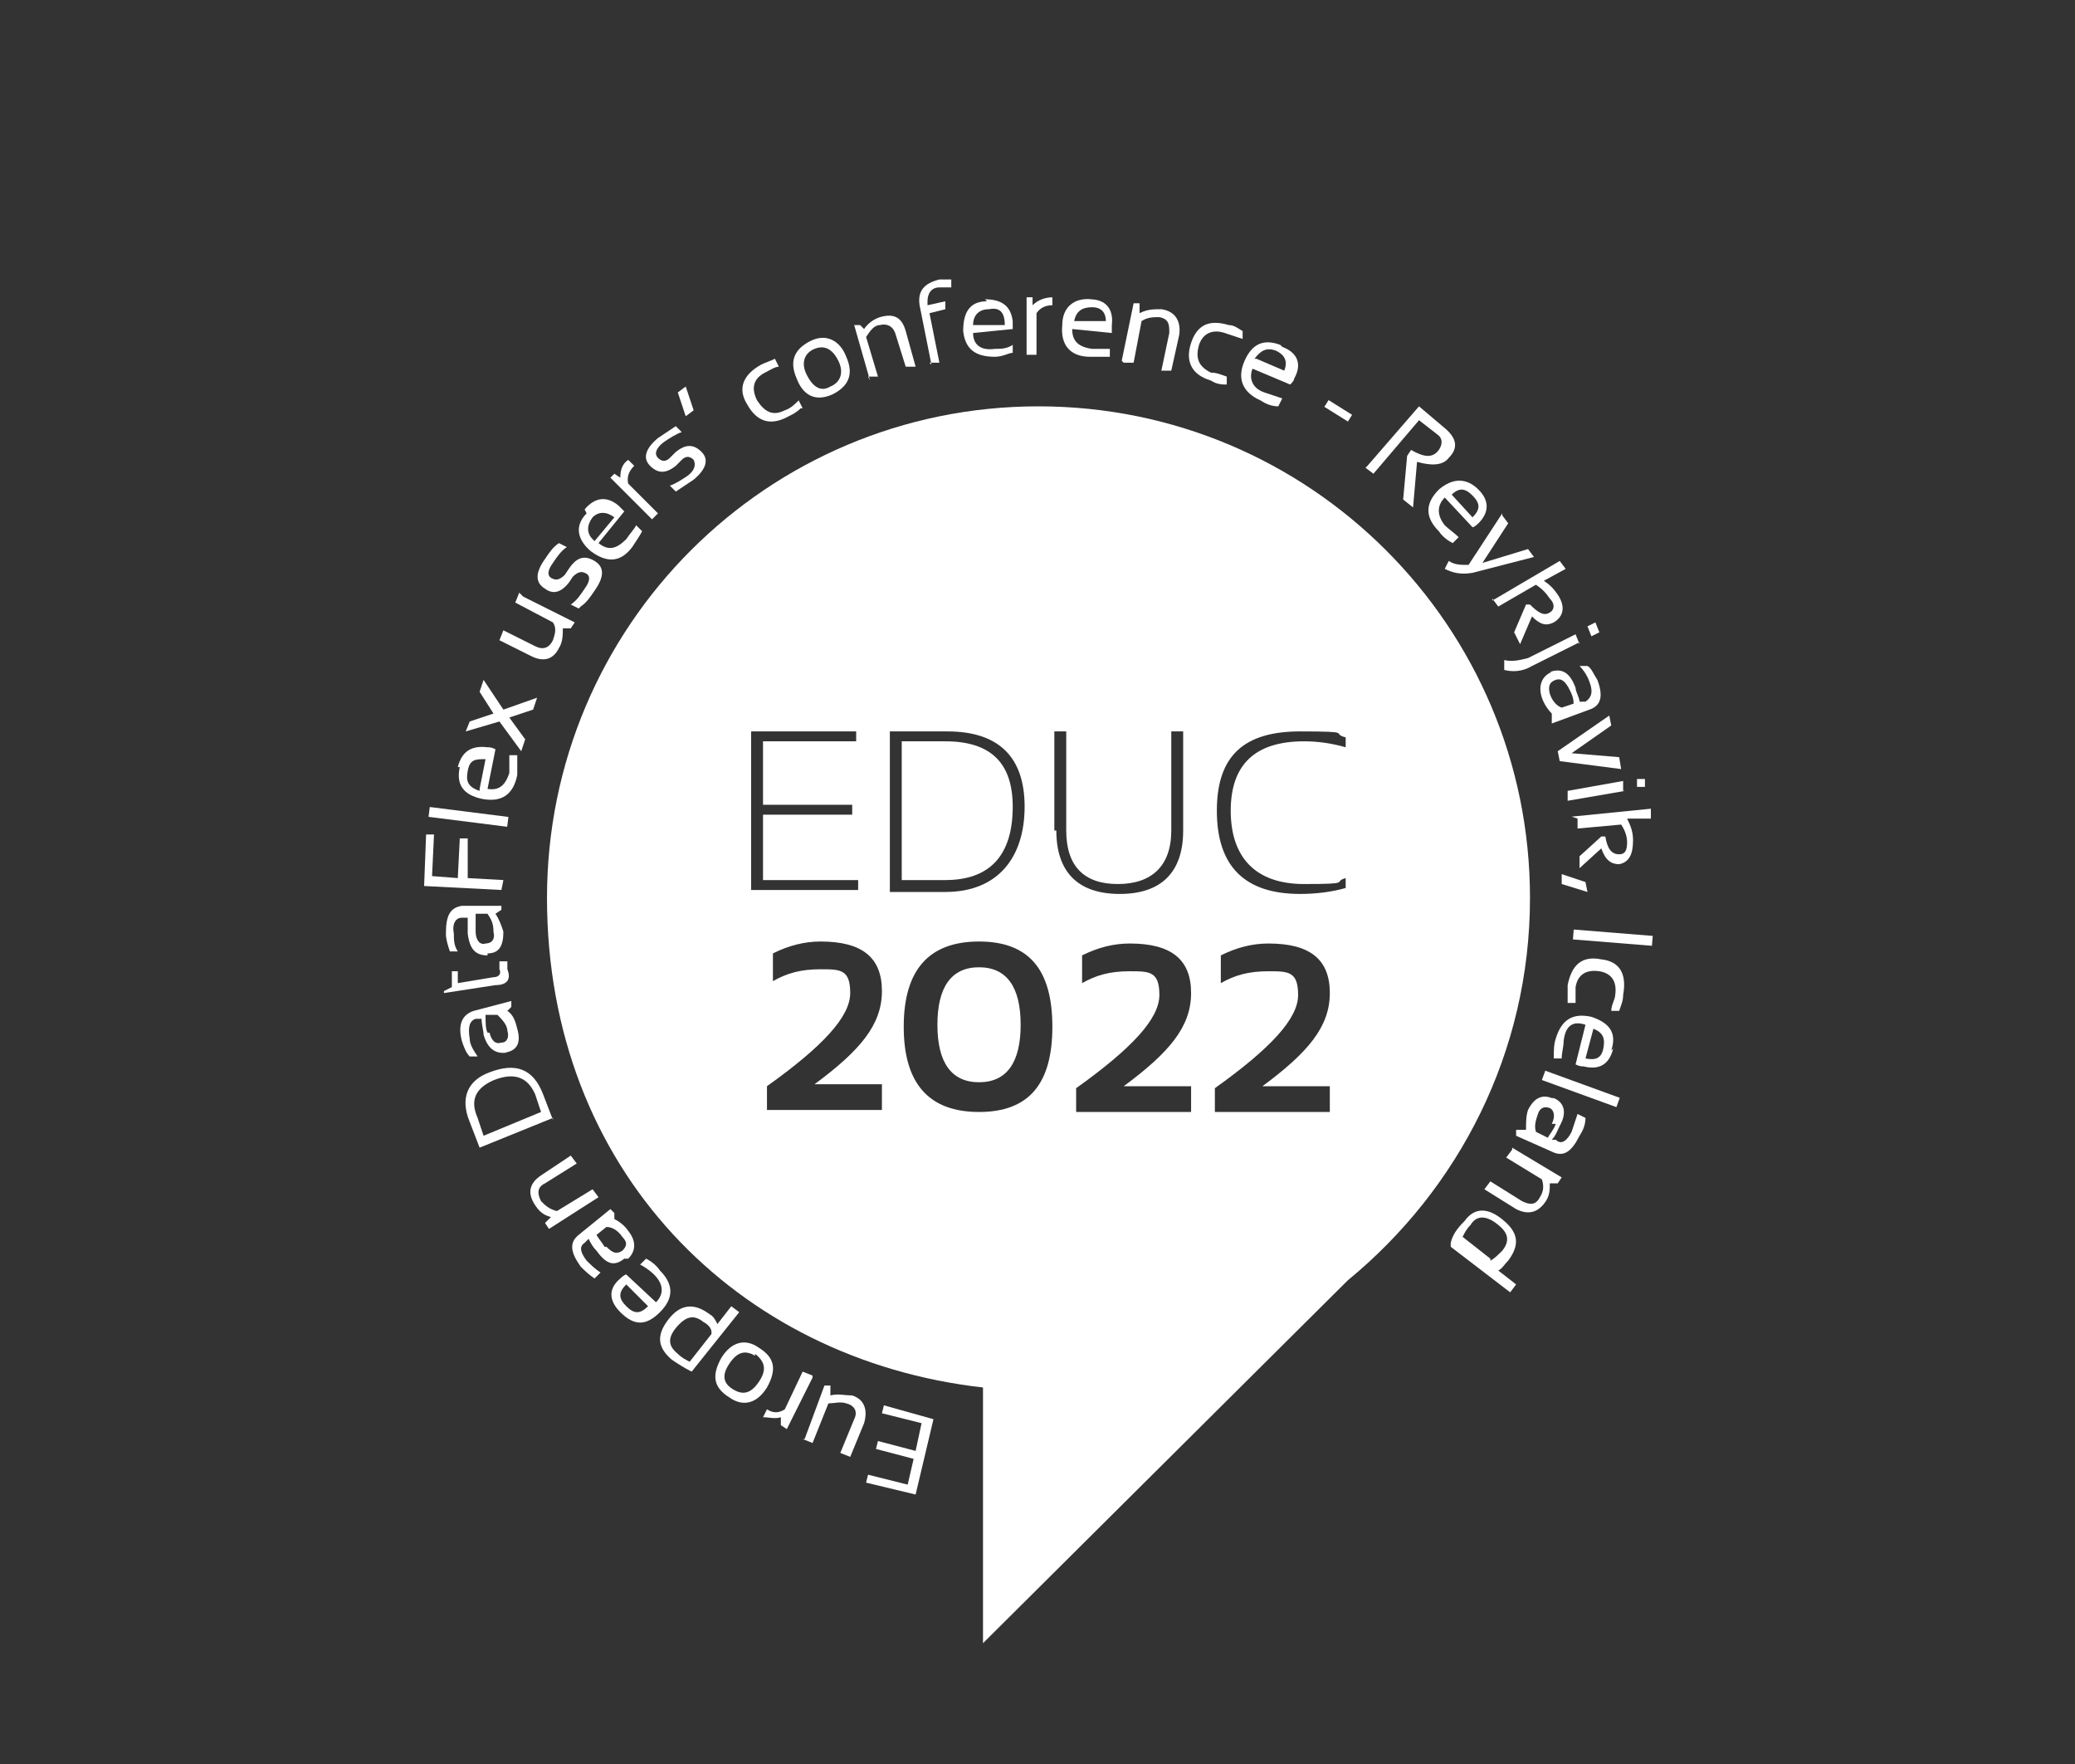 <?xml version="1.0" encoding="UTF-8"?>
<svg id="a" data-name="Layer 1" xmlns="http://www.w3.org/2000/svg" xmlns:xlink="http://www.w3.org/1999/xlink" viewBox="0 0 104.7 89">
  <rect x="0" y="0" width="104.7" height="89" fill="#333333" stroke="none"/>
  <defs>
    <clipPath id="b">
      <rect x="8.5" y="1" width="87.9" height="87.9" style="fill: none;"/>
    </clipPath>
    <clipPath id="c">
      <rect x="8.5" y="1" width="87.9" height="87.9" style="fill: none;"/>
    </clipPath>
  </defs>
  <g style="clip-path: url(#b);">
    <polygon points="43.7 74.8 43.8 74.4 45.8 74.9 46.1 73.6 44.2 73.1 44.3 72.7 46.2 73.2 46.5 71.8 44.5 71.3 44.6 70.9 47.1 71.6 46.2 75.4 43.7 74.8" style="fill: #fff;"/>
    <g style="clip-path: url(#c);">
      <path d="M40.6,72.6l1-2.7h.3v.5c.4-.1,.7,0,1.1,0,.6,.2,.8,.7,.6,1.4l-.7,1.7-.5-.2,.7-1.7c.2-.4,0-.7-.4-.8-.3-.1-.6,0-.9,0l-.8,2-.5-.2Z" style="fill: #fff;"/>
      <path d="M41,69.5l-1.3,2.6-.3-.2v-.4c-.3,.1-.6,0-.9,0l.2-.4c.3,.2,.6,.2,.9,0l.9-1.9,.5,.2Z" style="fill: #fff;"/>
      <path d="M38.7,70c-.5,.8-1.2,1-1.9,.5-.8-.5-.9-1.1-.4-2,.5-.8,1.2-1,1.9-.5,.8,.5,.9,1.1,.4,2m-.6-1.6c-.5-.3-.9-.2-1.3,.4-.4,.6-.3,1,.2,1.3,.5,.3,.9,.2,1.3-.4,.4-.6,.3-1-.2-1.4" style="fill: #fff;"/>
      <path d="M34.9,69.2c-.4-.2-.7-.4-1-.6-.7-.6-.8-1.2-.2-2,.6-.8,1.3-.9,2.1-.3,.2,.1,.3,.3,.4,.5l.7-.9,.4,.3-2.4,3Zm1-2c0-.2-.2-.4-.4-.5-.5-.4-.9-.3-1.4,.3-.4,.5-.4,.9,.1,1.3,.2,.2,.4,.3,.6,.4l1.1-1.4Z" style="fill: #fff;"/>
      <path d="M31.3,66.2c-.6-.6-.6-1.2,0-1.7,0,0,.2-.2,.3-.2l1.5,1.4c.4-.4,.4-.9-.1-1.4-.2-.2-.5-.4-.7-.5l.3-.3c.2,.1,.5,.3,.7,.6,.7,.7,.7,1.4,0,2.1-.7,.7-1.3,.7-2,0m1.4-.3l-1.1-1.1c-.4,.4-.4,.7,0,1.1,.4,.4,.7,.4,1.1,0" style="fill: #fff;"/>
      <path d="M31.5,63.5c-.5,.4-.9,.3-1.4-.4-.2-.2-.3-.4-.4-.6l-.2,.2c-.3,.2-.2,.5,.1,.9,.2,.2,.4,.4,.7,.6l-.3,.3c-.3-.2-.5-.4-.7-.6-.5-.7-.6-1.2-.1-1.6l1.6-1.3,.2,.2v.3c.2,.1,.5,.3,.7,.6,.4,.5,.4,1,0,1.4m-1.1-.6c.3,.3,.5,.4,.8,.2,.2-.2,.3-.4,0-.7-.2-.3-.5-.5-.8-.5l-.5,.4c.1,.2,.3,.4,.4,.6" style="fill: #fff;"/>
      <path d="M30.2,60.4l-2.5,1.6-.2-.3,.3-.3c-.4-.1-.6-.3-.8-.6-.4-.6-.3-1.1,.3-1.5l1.5-1,.3,.4-1.6,1c-.4,.2-.4,.5-.2,.9,.2,.2,.4,.4,.8,.5l1.8-1.1,.3,.4Z" style="fill: #fff;"/>
      <path d="M27.9,56.4l-3.7,1.5-.5-1.3c-.5-1.2-.1-2.1,1-2.5,1.3-.5,2.2-.2,2.7,1.1l.5,1.3Zm-.9-1.2c-.4-.9-1.1-1.1-2.1-.7-.9,.4-1.2,1-.8,1.9l.3,.9,2.9-1.2-.3-.9Z" style="fill: #fff;"/>
      <path d="M25.6,53.1c-.6,.1-1-.2-1.2-.9,0-.2-.1-.5-.1-.8h-.3c-.3,.1-.4,.4-.3,1,0,.3,.2,.6,.4,.9h-.4c-.2-.2-.3-.5-.4-.8-.2-.8,0-1.3,.6-1.5l1.9-.5v.3l-.2,.2c.3,.2,.4,.5,.5,.9,.2,.7,0,1.1-.6,1.2m-.8-1c.1,.4,.3,.6,.6,.5,.3,0,.4-.3,.3-.6,0-.3-.3-.6-.5-.8h-.6c0,.4,0,.7,.1,.9" style="fill: #fff;"/>
      <path d="M22.4,50.3v-.3l.4-.2v-.8h.3v.6l1.8-.3c.3,0,.4-.2,.3-.4v-.4h.4v.4c.2,.5,0,.8-.6,.8l-2.6,.4Z" style="fill: #fff;"/>
      <path d="M24.6,48.2c-.6,0-.9-.3-1-1.1,0-.3,0-.5,0-.8h-.3c-.3,0-.5,.3-.4,.8,0,.3,0,.6,.2,.9h-.4c-.1-.3-.2-.6-.2-.9,0-.9,.2-1.3,.8-1.4h2v.2l-.3,.2c.2,.3,.3,.6,.4,.9,0,.7-.2,1.1-.8,1.1m-.6-1.1c0,.4,.2,.7,.5,.6,.3,0,.5-.2,.4-.6,0-.4-.1-.6-.3-.9h-.6c0,.3,0,.6,0,.8" style="fill: #fff;"/>
      <polygon points="21.5 42.1 21.9 42.1 21.8 44.2 23.1 44.3 23.2 42.3 23.6 42.3 23.6 44.3 25.4 44.4 25.3 44.9 21.4 44.7 21.5 42.1" style="fill: #fff;"/>
      <rect x="23.4" y="39.3" width=".5" height="4" transform="translate(-20.3 59.5) rotate(-82.8)" style="fill: #fff;"/>
      <path d="M23.1,38.7c.2-.8,.7-1.1,1.5-1,.1,0,.2,0,.4,.1l-.4,2c.6,.1,.9-.2,1.1-.8,0-.3,0-.6,0-.9h.4c0,.4,0,.7,0,1-.2,1-.8,1.4-1.8,1.2-.9-.2-1.3-.7-1.1-1.6m1,1.1l.3-1.5c-.5,0-.8,0-.9,.6-.1,.5,0,.8,.6,1" style="fill: #fff;"/>
      <polygon points="25.2 36.4 23.5 36.9 23.7 36.4 24.9 36 24.2 34.9 24.4 34.3 25.4 35.8 27.1 35.2 26.9 35.8 25.7 36.2 26.5 37.3 26.3 37.9 25.2 36.4" style="fill: #fff;"/>
      <path d="M26.4,30.1l2.6,1.3-.2,.3h-.4c0,.3,0,.7-.2,1-.3,.6-.8,.7-1.4,.4l-1.6-.8,.2-.5,1.6,.8c.4,.2,.7,.1,.9-.3,.1-.3,.2-.6,0-.9l-1.9-1,.2-.5Z" style="fill: #fff;"/>
      <path d="M29.2,30.7l-.4-.2c.3-.2,.5-.5,.7-.8,.3-.4,.3-.7,0-.8-.2-.1-.4,0-.6,.2l-.2,.3c-.4,.5-.8,.6-1.2,.3-.5-.3-.5-.8,0-1.5,.2-.3,.4-.6,.7-.8l.4,.2c-.3,.2-.5,.5-.7,.8-.3,.4-.3,.7,0,.8,.2,.1,.4,0,.6-.2l.2-.3c.4-.6,.8-.7,1.3-.4,.5,.3,.5,.8,0,1.5-.2,.3-.4,.6-.7,.8" style="fill: #fff;"/>
      <path d="M29.5,25.7c.5-.6,1.1-.7,1.7-.2,0,0,.2,.2,.3,.3l-1.3,1.6c.5,.4,.9,.3,1.4-.2,.2-.3,.4-.5,.5-.7l.3,.3c-.1,.2-.3,.5-.5,.8-.6,.8-1.3,.8-2.1,.2-.7-.6-.8-1.3-.2-1.9m.4,1.4l1-1.2c-.4-.3-.8-.3-1.1,0-.3,.4-.3,.8,0,1.1" style="fill: #fff;"/>
      <path d="M32.9,26.2l-2.1-2.1,.2-.2,.3,.2c0-.4,.1-.7,.4-.9l.3,.3c-.2,.2-.4,.5-.3,.9l1.5,1.5-.4,.4Z" style="fill: #fff;"/>
      <path d="M34.1,24.8l-.3-.3c.3-.1,.6-.3,.9-.5,.4-.3,.4-.6,.3-.8-.2-.2-.4-.2-.6,0l-.3,.3c-.5,.4-.9,.4-1.3,0-.4-.4-.2-.9,.4-1.4,.3-.2,.6-.4,.9-.6l.3,.3c-.3,.1-.6,.3-.9,.5-.4,.3-.5,.6-.3,.8,.2,.2,.4,.2,.6,0l.3-.3c.5-.4,.9-.4,1.3,0,.4,.4,.2,.9-.4,1.4-.3,.2-.6,.4-.9,.6" style="fill: #fff;"/>
      <polygon points="34.6 19.5 35 20.7 34.6 21 34.2 19.8 34.6 19.5" style="fill: #fff;"/>
      <path d="M40.4,20.6c-.2,.2-.4,.3-.6,.4-.9,.5-1.6,.3-2.1-.6-.5-.8-.2-1.5,.7-2,.2-.1,.5-.2,.7-.3l.2,.4c-.2,0-.5,.2-.7,.3-.6,.3-.7,.8-.4,1.4,.4,.6,.8,.8,1.4,.5,.3-.1,.5-.3,.7-.5l.2,.4Z" style="fill: #fff;"/>
      <path d="M40.2,19.1c-.4-.9-.1-1.5,.7-1.9s1.5,0,1.8,.8c.4,.9,.1,1.5-.7,1.9-.9,.4-1.5,0-1.8-.8m1.7,.4c.5-.2,.7-.7,.4-1.3-.3-.6-.7-.8-1.2-.6-.5,.2-.7,.7-.4,1.3,.3,.6,.7,.9,1.2,.6" style="fill: #fff;"/>
      <path d="M43.9,19.2l-.8-2.8h.3l.2,.2c.2-.3,.5-.5,.8-.6,.7-.2,1.1,0,1.3,.7l.5,1.8h-.5l-.5-1.6c-.1-.4-.4-.6-.8-.5-.3,0-.5,.3-.7,.6l.6,2h-.5Z" style="fill: #fff;"/>
      <path d="M47,18.4l-.6-3c-.1-.7,.2-1.1,1-1.3,.2,0,.4,0,.6,0v.4c-.1,0-.3,0-.6,0-.4,0-.6,.3-.6,.7v.2l.9-.2v.4l-.8,.2,.5,2.5h-.5Z" style="fill: #fff;"/>
      <path d="M49.7,15.1c.8,0,1.3,.3,1.4,1.1,0,.1,0,.2,0,.4l-2,.2c0,.6,.4,.9,1.1,.8,.3,0,.6,0,.9-.2v.4c-.2,0-.5,.2-.9,.2-1,0-1.5-.4-1.6-1.3,0-.9,.3-1.5,1.2-1.5m-.7,1.2h1.6c0-.7-.3-.9-.8-.8-.5,0-.8,.3-.8,.8" style="fill: #fff;"/>
      <path d="M51.8,17.9v-2.9h.3v.4c.3-.3,.7-.4,1-.4v.4c-.3,0-.6,.1-.8,.4v2.1h-.5Z" style="fill: #fff;"/>
      <path d="M55,15.1c.8,0,1.2,.5,1.1,1.3,0,.1,0,.2,0,.4l-2-.2c0,.6,.3,.9,1,1,.3,0,.6,0,.9,0v.4c-.3,0-.6,0-1,0-1,0-1.5-.6-1.4-1.6,0-.9,.6-1.4,1.5-1.3m-.9,1.1h1.6c0-.4-.2-.7-.7-.7-.5,0-.8,.2-.9,.7" style="fill: #fff;"/>
      <path d="M56.6,18.2l.6-2.9h.3v.5c.4-.2,.7-.2,1.1-.2,.7,.1,1,.6,.9,1.3l-.4,1.8h-.5l.4-1.9c0-.4,0-.7-.5-.8-.3,0-.6,0-.9,.2l-.4,2.1h-.5Z" style="fill: #fff;"/>
      <path d="M61.9,19.4c-.2,0-.5,0-.8-.2-1-.3-1.3-1-1-1.9,.3-.9,.9-1.2,1.9-.9,.3,0,.5,.2,.7,.3v.4c-.3-.1-.6-.2-.9-.3-.6-.2-1.1,0-1.3,.6-.2,.7,0,1.1,.6,1.4,.3,0,.5,.1,.8,.2v.4Z" style="fill: #fff;"/>
      <path d="M64.7,17.5c.8,.3,1,.9,.6,1.6,0,.1-.1,.2-.2,.3l-1.9-.8c-.2,.5,0,1,.6,1.2,.3,.1,.6,.2,.9,.3l-.2,.4c-.3,0-.6-.1-.9-.3-.9-.4-1.2-1.1-.8-2,.4-.9,1-1.1,1.8-.8m-1.2,.7l1.4,.6c.2-.5,0-.8-.4-1-.5-.2-.8,0-1.1,.4" style="fill: #fff;"/>
      <rect x="67.3" y="20" width=".4" height="1.4" transform="translate(14.2 67) rotate(-58)" style="fill: #fff;"/>
      <path d="M69,23.5l2.6-3,1.3,1.1c.6,.5,.7,1,.2,1.5-.3,.4-.9,.4-1.6,.2l-.2,2.3-.5-.4,.2-2.2,.2-.3c.7,.4,1.1,.4,1.4,0,.2-.3,.2-.6-.1-.8l-.9-.7-2.3,2.7-.4-.3Z" style="fill: #fff;"/>
      <path d="M74.6,24.7c.6,.6,.5,1.2,0,1.7,0,0-.2,.2-.3,.2l-1.4-1.5c-.4,.4-.4,.9,0,1.4,.2,.2,.5,.4,.7,.6l-.3,.3c-.2-.1-.5-.3-.7-.6-.7-.7-.7-1.4,0-2.1,.7-.6,1.4-.6,2,0m-1.4,.2l1.1,1.2c.4-.4,.4-.7,0-1.1-.4-.4-.7-.4-1.1,0" style="fill: #fff;"/>
      <path d="M75.8,26l.3,.4-1.3,2,2.3-.7,.3,.4-3.1,.8c-.6,.1-1,0-1.4-.2l.2-.4c.3,.2,.6,.2,1,.2l1.7-2.6Z" style="fill: #fff;"/>
      <path d="M75.3,30.3l3.4-2,.3,.4-1.1,.6c.3,.2,.5,.4,.7,.7,.4,.6,.3,1.1-.2,1.4-.4,.2-.7,.1-1.1-.3l-.6,1.4-.3-.6,.6-1.4h.2c.4,.4,.7,.6,1,.4,.2-.1,.3-.4,0-.7-.2-.3-.4-.5-.7-.7l-1.9,1.1-.3-.4Z" style="fill: #fff;"/>
      <path d="M79.7,32.4l-2.4,1.2c-.5,.3-1,.3-1.4,.2v-.5c.4,.1,.8,0,1.2-.1l2.4-1.2,.2,.5Zm1-.5l-.4,.2-.2-.5,.4-.2,.2,.5Z" style="fill: #fff;"/>
      <path d="M78.2,33.9c.6-.2,1,0,1.3,.8,0,.2,.2,.5,.2,.7h.3c.3-.2,.4-.5,.2-1-.1-.3-.3-.6-.5-.8h.4c.2,.1,.3,.4,.5,.7,.3,.8,.2,1.3-.4,1.5l-1.9,.7v-.5c-.2-.2-.4-.5-.5-.8-.2-.6,0-1.1,.5-1.3m.9,.9c-.2-.4-.4-.6-.7-.5-.3,.1-.4,.3-.3,.7,.1,.3,.3,.6,.6,.7l.6-.2c0-.3-.1-.5-.2-.7" style="fill: #fff;"/>
      <polygon points="81.2 36.1 81.3 36.6 79.3 38 81.7 38.2 81.8 38.8 78.7 38.4 78.6 37.9 81.2 36.1" style="fill: #fff;"/>
      <path d="M82,39.9l-2.9,.5v-.5l2.8-.5v.5Zm1.1-.2h-.5v-.4h.4v.4Z" style="fill: #fff;"/>
      <path d="M79.3,41.2l4-.4v.5h-1.2c.2,.4,.3,.7,.3,1.1,0,.7-.2,1.1-.7,1.2-.4,0-.7-.2-.9-.8l-1.1,1v-.6l1.1-1h.2c.1,.6,.3,.9,.7,.9,.3,0,.4-.2,.4-.6,0-.3-.1-.6-.3-.9l-2.2,.2v-.5Z" style="fill: #fff;"/>
      <polygon points="80.1 45 78.8 44.6 78.8 44.1 80 44.5 80.1 45" style="fill: #fff;"/>
      <rect x="81.2" y="45.3" width=".5" height="4" transform="translate(27.7 124.7) rotate(-85.4)" style="fill: #fff;"/>
      <path d="M79.1,50.5c0-.2,0-.5,0-.8,.2-1,.7-1.5,1.7-1.3,.9,.1,1.3,.7,1.1,1.8,0,.3-.1,.5-.2,.8h-.4c0-.3,.2-.6,.2-.8,.1-.7-.2-1.1-.8-1.2-.7-.1-1.1,.2-1.2,.8,0,.3,0,.6,0,.8h-.4Z" style="fill: #fff;"/>
      <path d="M81.4,52.9c-.2,.8-.7,1.1-1.5,.9-.1,0-.2,0-.4-.1l.5-2c-.6-.2-1,0-1.1,.8,0,.3-.1,.6-.1,.9h-.4c0-.4,0-.7,.1-1,.3-1,.9-1.3,1.8-1.1,.9,.3,1.3,.8,1,1.7m-.9-1.1l-.4,1.5c.5,.1,.8,0,.9-.5,.1-.5,0-.8-.5-1" style="fill: #fff;"/>
      <rect x="79.5" y="52.9" width=".5" height="4" transform="translate(.9 111.1) rotate(-70)" style="fill: #fff;"/>
      <path d="M78.4,55.4c.5,.2,.7,.7,.3,1.4-.1,.2-.2,.5-.4,.7h.2c.3,.3,.6,0,.8-.4,.1-.3,.2-.6,.3-.9l.4,.2c0,.3-.1,.6-.3,.9-.4,.8-.8,1.1-1.4,.8l-1.8-.8v-.3h.5c0-.4,0-.7,.1-1,.3-.6,.7-.8,1.2-.6m0,1.3c.2-.4,.1-.7-.1-.8-.3-.1-.5,0-.6,.3-.1,.3-.2,.6-.1,.9l.6,.3c.1-.2,.3-.4,.4-.7" style="fill: #fff;"/>
      <path d="M76.3,57.9l2.5,1.5-.2,.3h-.4c0,.3,0,.6-.2,.9-.4,.6-.9,.7-1.5,.4l-1.6-1,.3-.4,1.6,1c.4,.2,.7,.2,.9-.2,.2-.3,.2-.6,.1-.9l-1.8-1.1,.3-.4Z" style="fill: #fff;"/>
      <path d="M73.2,62.7c.1-.4,.3-.7,.7-1.1,.5-.7,1.2-.7,2,0,.7,.6,.8,1.2,.2,2-.2,.2-.3,.4-.5,.5l.9,.7-.3,.4-3-2.3Zm2,.9c.2-.1,.4-.3,.6-.5,.4-.5,.3-.9-.2-1.3-.6-.5-1.1-.5-1.4,0-.2,.2-.3,.4-.4,.6l1.4,1.1Z" style="fill: #fff;"/>
      <path d="M49.4,48.8c-1.4,0-2.1,1-2.1,2.9s.7,2.9,2.1,2.9,2.1-1,2.1-2.9-.7-2.9-2.1-2.9" style="fill: #fff;"/>
      <path d="M51.1,40.7c0-2.2-1.1-3.3-3.4-3.3h-2.2v7h2.2c2.2,0,3.4-1.2,3.4-3.7" style="fill: #fff;"/>
      <path d="M52.4,20.5c-13.7,0-24.8,11.1-24.8,24.8s9.6,23.3,22,24.7v12.9l18.4-18.3c5.6-4.6,9.2-11.5,9.2-19.3,0-13.7-11.1-24.8-24.8-24.8m-14.5,16.4h5.3v.5h-4.7v3.2h4.5v.5h-4.5v3.3h4.8v.5h-5.4v-8.1Zm6.6,17.7v1.4h-5.8v-1.2c2.8-2,4.2-3.5,4.2-4.7s-.5-1.2-1.5-1.2-1.7,.2-2.4,.6v-1.4c.8-.4,1.6-.6,2.4-.6,2.1,0,3.1,.8,3.1,2.5s-1.1,3-3.4,4.7h3.4Zm.4-17.7h2.9c2.6,0,3.9,1.3,3.9,3.8s-1.3,4.3-4,4.3h-2.8v-8.1Zm4.5,19.2c-2.5,0-3.8-1.4-3.8-4.3s1.3-4.3,3.8-4.3,3.7,1.4,3.7,4.3-1.2,4.3-3.7,4.3m3.8-14.2v-5h.6v5c0,1.8,.9,2.7,2.6,2.7s2.7-.9,2.7-2.7v-5h.6v5c0,2.1-1.1,3.2-3.2,3.2s-3.2-1.1-3.2-3.2m6.8,12.8v1.4h-5.8v-1.2c2.8-2,4.2-3.5,4.2-4.7s-.5-1.2-1.5-1.2-1.7,.2-2.4,.6v-1.4c.8-.4,1.6-.6,2.4-.6,2.1,0,3.1,.8,3.1,2.5s-1.1,3-3.4,4.7h3.4Zm7,0v1.4h-5.8v-1.2c2.8-2,4.2-3.5,4.2-4.7s-.5-1.2-1.5-1.2-1.7,.2-2.4,.6v-1.4c.8-.4,1.6-.6,2.4-.6,2.1,0,3.1,.8,3.1,2.5s-1.1,3-3.4,4.7h3.4Zm.8-17c-.7-.2-1.4-.3-2.1-.3-2.5,0-3.7,1.2-3.7,3.5s1.2,3.7,3.7,3.7,1.4-.1,2.1-.3v.5c-.7,.2-1.5,.3-2.3,.3-2.8,0-4.2-1.4-4.2-4.2s1.4-4,4.2-4,1.5,.1,2.3,.3v.5Z" style="fill: #fff;"/>
    </g>
  </g>
</svg>